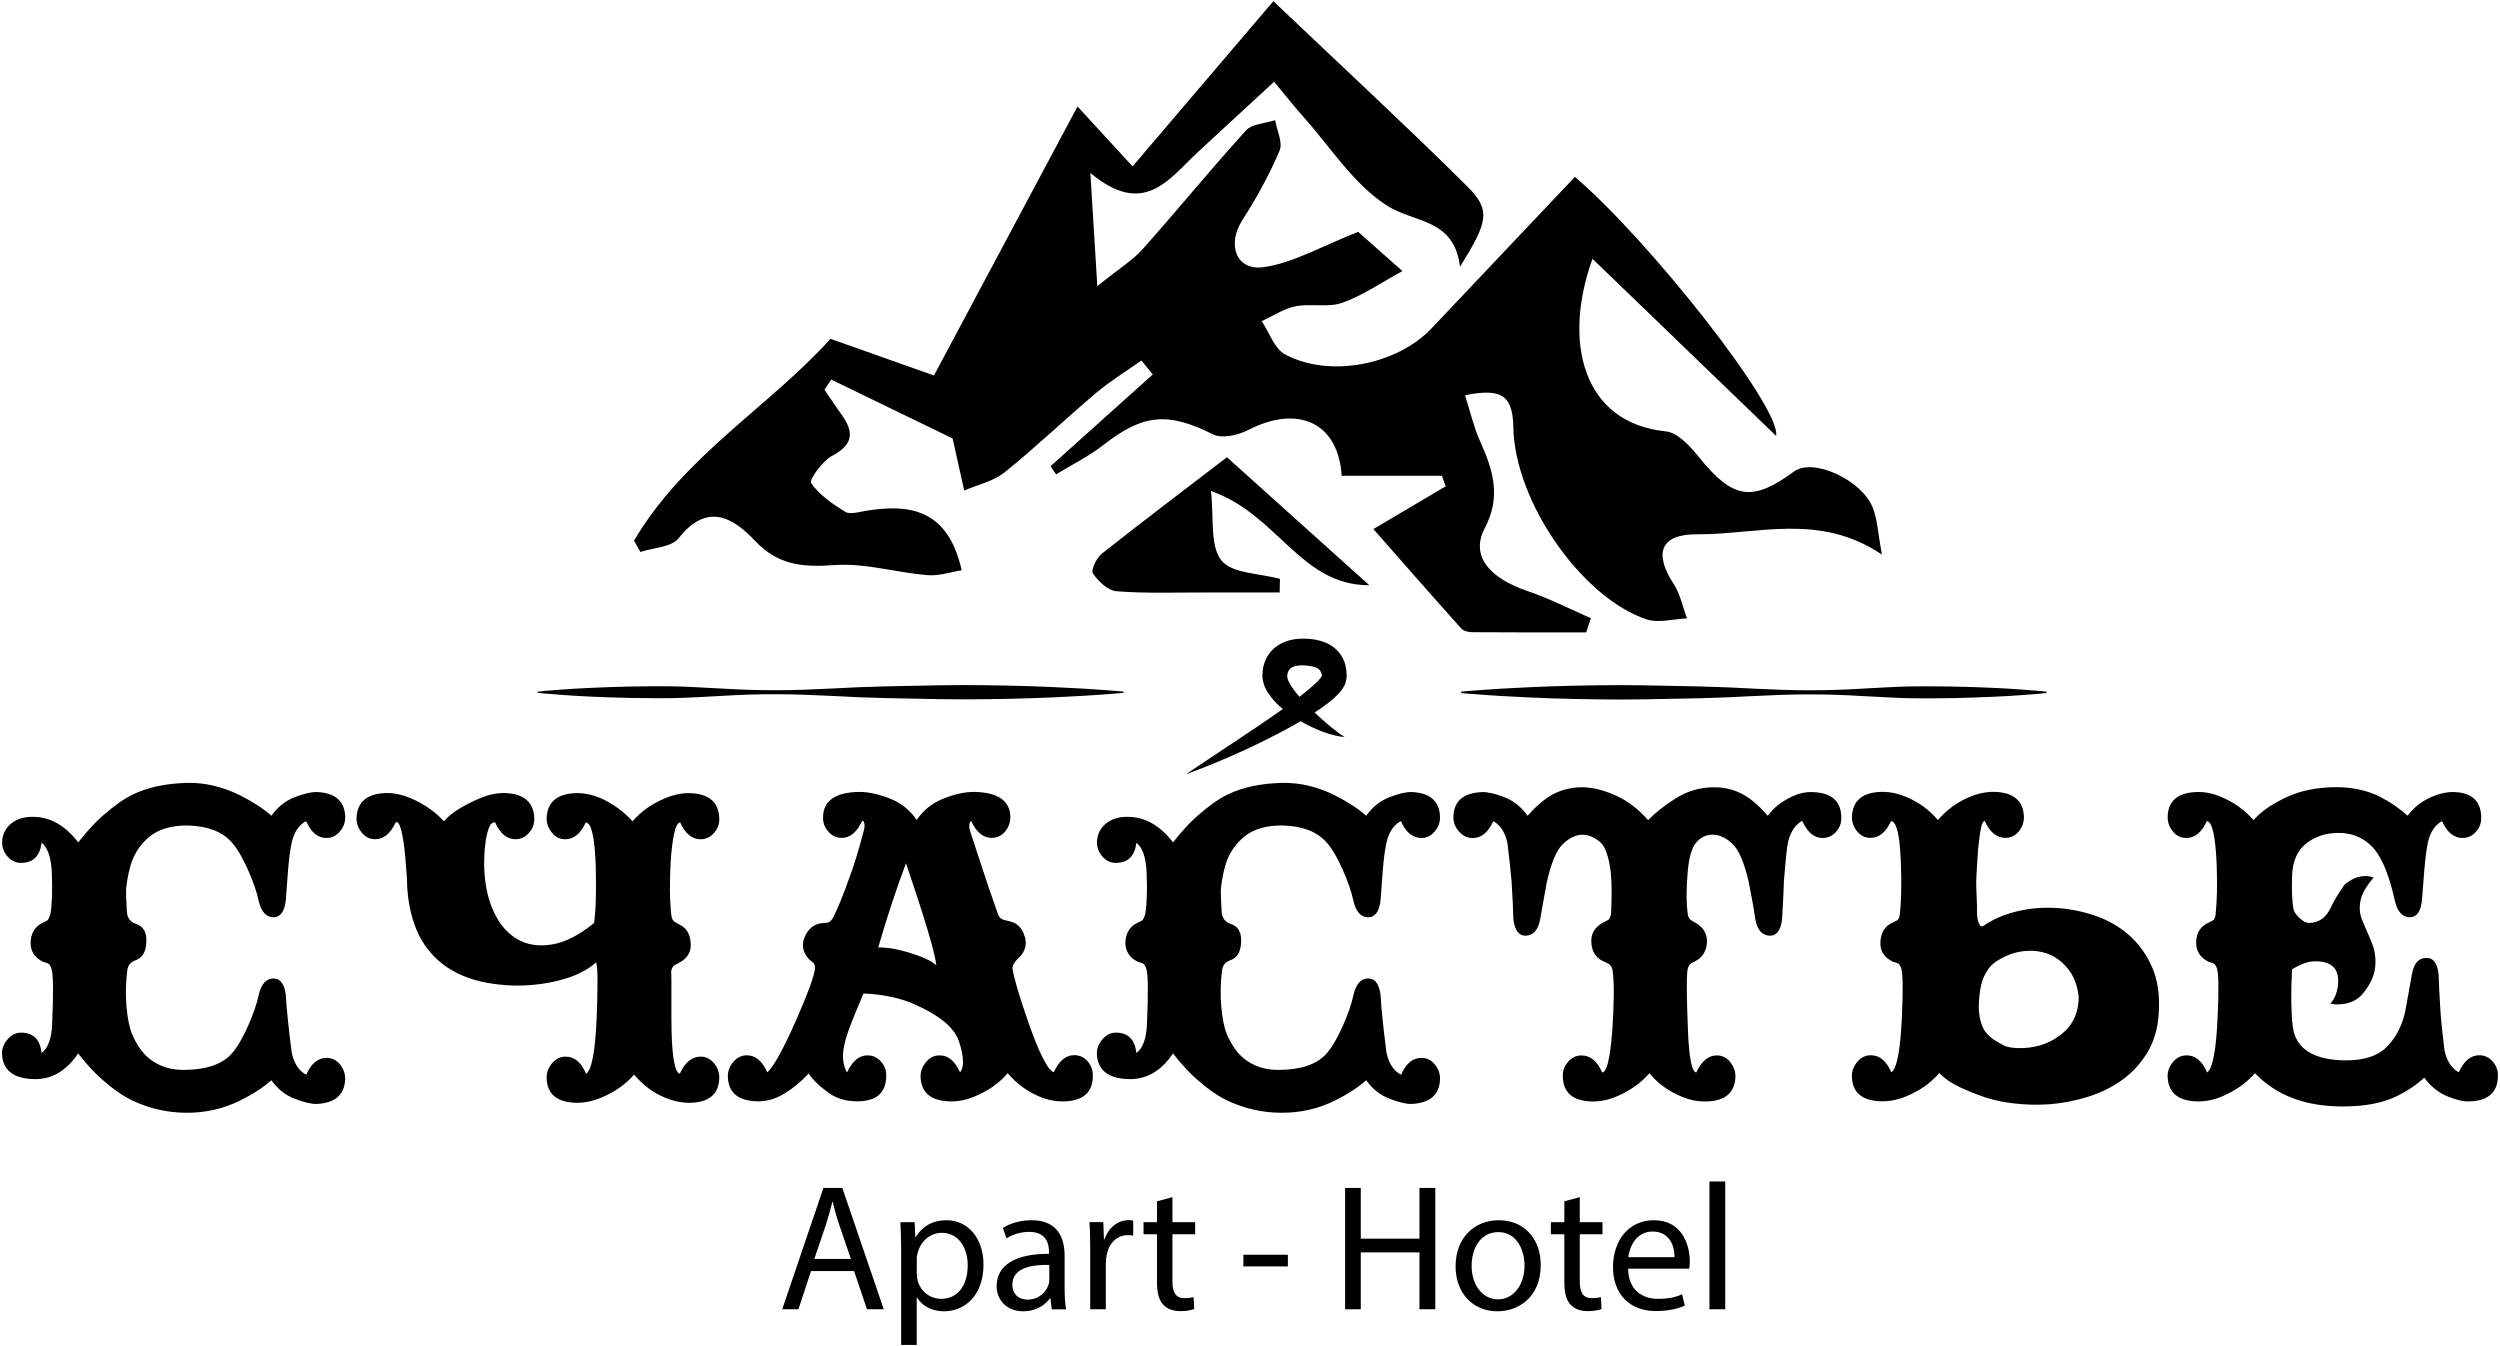<?xml version="1.0" encoding="UTF-8"?> <!-- Generator: Adobe Illustrator 27.0.0, SVG Export Plug-In . SVG Version: 6.00 Build 0) --> <svg xmlns="http://www.w3.org/2000/svg" xmlns:xlink="http://www.w3.org/1999/xlink" id="Layer_1" x="0px" y="0px" viewBox="0 0 429 231" style="enable-background:new 0 0 429 231;" xml:space="preserve"> <g> <path d="M108.8,92.77c8.55-14.53,23.31-23.07,33.71-34.63c6.82,2.42,12.87,4.56,17.76,6.29c8.67-16.24,16.5-30.92,24.63-46.16 c2.87,3.12,5.61,6.1,9.45,10.28c7.96-9.34,15.76-18.5,24.16-28.35c12.59,11.97,23.06,21.65,33.17,31.68 c4.17,4.14,3.76,6.01-1.14,13.9c-0.98-8.27-7.83-7.54-12.41-10.42c-5.83-3.67-9.87-10.2-14.65-15.53c-1.53-1.7-2.94-3.52-4.84-5.8 c-4.49,4.14-8.82,8.11-13.13,12.11c-4.93,4.59-9.2,11.24-18.4,3.53c0.44,7.12,0.75,12.18,1.19,19.43c3.84-3.09,6.11-4.47,7.8-6.37 c5.98-6.71,11.67-13.69,17.71-20.34c1.05-1.15,3.31-1.21,5.01-1.77c0.3,1.77,1.35,3.86,0.75,5.25c-1.76,4.13-3.95,8.12-6.38,11.9 c-2.68,4.17-1.11,8.74,3.67,8.07c5.08-0.72,9.86-3.57,16.21-6.05c1.84,1.63,5.18,4.6,7.59,6.73c-3.7,2.01-6.85,4.21-10.33,5.44 c-2.43,0.86-5.39,0.08-8,0.6c-2.03,0.4-3.89,1.67-5.82,2.55c1.3,1.94,2.16,4.69,3.97,5.68c7.58,4.12,19.2,1.85,25.16-4.43 c8.22-8.67,16.42-17.35,24.61-26c12.63,10.72,35.49,39.69,34.53,44.44c-10.56-10.18-20.87-20.13-31.51-30.39 c-5.16,14.3-1.67,28.18,12.61,29.62c2.06,0.21,4.22,2.62,5.74,4.5c5.74,7.1,9.03,7.68,16.25,2.37c3.27-2.41,11.86,1.54,13.59,6.45 c0.73,2.07,0.84,4.35,1.47,7.81c-10.75-7.25-21.43-3.4-31.75-3.47c-6.26-0.04-7.42,3.24-3.97,8.53c1.13,1.73,1.54,3.92,2.28,5.9 c-2.33,0.09-4.88,0.84-6.95,0.16c-11.03-3.67-22.64-20.13-22.85-33.02c-0.09-5.89-2.57-6.54-8.29-5.44 c0.92,2.88,1.49,5.45,2.54,7.79c2.21,4.94,3.76,9.5,0.84,15.05c-2.48,4.72,0.77,8.55,7.43,10.8c3.69,1.25,7.19,3.06,10.78,4.62 l-0.79,2.44c-6.51,0-13.01,0.02-19.52-0.03c-0.66,0-1.53-0.2-1.93-0.64c-4.97-5.54-9.86-11.14-15.07-17.06 c4.17-2.47,8.29-4.9,12.41-7.34c-0.22-0.6-0.43-1.2-0.65-1.8h-17.21c-0.51-8.85-7.21-12.42-16.12-7.82 c-1.7,0.88-4.43,1.47-5.95,0.71c-7.75-3.86-11.96-3.54-18.84,1.84c-2.48,1.94-5.38,3.36-8.09,5.02c-0.32-0.46-0.64-0.93-0.96-1.39 c5.85-5.25,11.7-10.5,17.55-15.75c-0.65-0.8-1.29-1.6-1.94-2.4c-2.62,1.86-5.39,3.54-7.83,5.61c-5.28,4.46-10.28,9.26-15.66,13.59 c-1.91,1.54-4.6,2.11-6.93,3.12c-0.54-2.41-1.07-4.82-1.99-8.94c-5.95-2.89-13.39-6.49-20.82-10.1c-0.39,0.58-0.78,1.15-1.17,1.73 c0.96,1.4,1.88,2.83,2.89,4.21c2.19,3.01,2.13,5.2-1.6,7.16c-1.66,0.87-3.95,4.13-3.59,4.65c1.42,2.04,3.68,3.59,5.86,4.94 c0.79,0.49,2.26,0.05,3.38-0.14c7.8-1.33,14.28-0.22,16.61,10.17c-1.76,0.27-3.87,1.01-5.91,0.84c-5.31-0.44-10.65-2.11-15.87-1.73 c-5.41,0.39-9.7,0.07-13.66-4.14c-3.87-4.11-8.27-6.62-13.13-0.47c-1.22,1.55-4.33,1.61-6.57,2.36 C109.54,94.07,109.17,93.42,108.8,92.77"></path> <path d="M234.98,100.43c-11.87,0.02-15.68-12.17-27.18-16.17c0.54,4.65-0.21,9.34,1.78,11.89c1.79,2.29,6.59,2.22,10.06,3.19 c-0.02,0.78-0.03,1.55-0.05,2.33c-4.28,0-8.56,0.01-12.84,0c-5.06-0.01-10.13,0.18-15.16-0.21c-1.47-0.11-3.11-1.71-4.05-3.06 c-0.38-0.55,0.62-2.66,1.52-3.38c6.94-5.5,14.01-10.83,21.48-16.56C218.44,85.56,226.71,93,234.98,100.43"></path> <path d="M428.64,184.67c-0.04,2.8-1.69,4.25-4.9,4.33c-1.01,0.04-2.28-0.24-3.79-0.88c-1.53-0.63-2.85-1.69-3.94-3.2 c-1.29,1.2-2.87,2.28-4.77,3.2c-2.34,1.16-5.43,1.75-9.28,1.75c-6.37,0-11.36-1.9-15.01-5.71c-1.47,1.69-3.33,3-5.58,3.96 c-1.47,0.63-2.93,0.92-4.4,0.88c-3.26-0.09-4.92-1.53-5.01-4.33c0-0.88,0.31-1.69,0.94-2.45c0.63-0.74,1.4-1.12,2.32-1.12 c1.51,0,2.67,0.98,3.52,2.93c0.96-0.63,1.58-3.92,1.82-9.85c0.2-4.53,0.15-7.18-0.13-7.97c-0.15-0.5-0.37-0.81-0.66-0.92 c-0.28-0.11-0.57-0.2-0.85-0.28c-1.42-0.74-2.1-1.86-2.06-3.33c0.04-1.51,0.66-2.56,1.82-3.2c0.33-0.15,0.66-0.33,0.99-0.5 c0.31-0.15,0.48-0.53,0.53-1.12c0.24-2.19,0.31-5.01,0.18-8.49c-0.2-4.92-0.77-7.42-1.69-7.46c-0.88,1.93-2.06,2.89-3.52,2.89 c-0.92,0-1.69-0.37-2.28-1.09c-0.61-0.72-0.92-1.55-0.92-2.49c0.04-2.76,1.71-4.2,4.97-4.31c1.42-0.04,2.85,0.24,4.31,0.88 c2.14,0.92,3.96,2.23,5.47,3.94c1.2-1.42,3.06-2.71,5.56-3.9c2.47-1.16,5.36-1.75,8.62-1.75c2.8,0,5.3,0.55,7.49,1.64 c1.75,0.88,3.33,1.97,4.75,3.26c0.94-1.25,2.12-2.25,3.59-2.98c1.47-0.72,2.89-1.09,4.27-1.09c3.13,0.07,4.73,1.51,4.77,4.31 c0.04,0.94-0.24,1.77-0.88,2.49c-0.63,0.72-1.4,1.09-2.32,1.09c-1.47,0-2.65-0.96-3.52-2.89c-1.2,0.63-2.04,1.88-2.45,3.76 c-0.24,1.25-0.46,2.89-0.61,4.9c-0.26,3.26-0.39,4.92-0.39,4.95c-0.2,1.93-0.92,2.89-2.12,2.89c-1.25-0.04-2.1-0.99-2.52-2.82 c-1.05-4.84-2.47-8.05-4.27-9.65c-1.47-1.34-3.26-2.01-5.41-2.01c-2.08,0-3.87,0.57-5.38,1.69c-1.64,1.2-2.49,3.09-2.58,5.65 c-0.09,2.65,0,4.57,0.26,5.78c0.07,0.42,0.42,0.92,1.01,1.47c0.59,0.57,1.12,0.85,1.62,0.85c1.69,0,2.93-0.88,3.76-2.63 c0.46-1.05,1.25-2.34,2.32-3.9c1.18-1.01,2.39-1.51,3.59-1.51c0.46,0,0.94,0.09,1.44,0.26c-1.09,1.25-1.82,2.43-2.15,3.5 c-0.37,1.38-0.31,2.67,0.2,3.85c0.5,1.2,1.01,2.39,1.53,3.59c0.53,1.2,0.77,2.5,0.72,3.87c-0.04,1.71-0.74,3.37-2.08,5.01 c-1.03,1.29-2.52,1.95-4.44,1.95c-0.42,0-0.83-0.04-1.2-0.13c0.9-1.07,1.33-2.39,1.33-3.94c0-2.21-1.29-3.33-3.9-3.33 c-1.09-0.04-2.43,0.42-4.03,1.38c-0.2,4.27-0.15,7.53,0.13,9.78c0.24,1.97,1.16,3.44,2.74,4.4c1.55,0.96,3.7,1.44,6.43,1.44 c2.91,0,5.14-0.68,6.65-2.01c1.75-1.6,2.91-3.74,3.5-6.46c0.28-1.6,0.68-3.7,1.14-6.35c0.33-1.84,1.16-2.76,2.45-2.76 c1.2-0.04,1.93,0.9,2.12,2.82c0.04,1.51,0.15,3.66,0.33,6.46c0.11,1.64,0.35,3.83,0.68,6.59c0.42,1.86,1.25,3.11,2.45,3.76 c0.88-1.95,2.06-2.93,3.52-2.93c0.92,0,1.69,0.37,2.32,1.09C428.4,182.92,428.69,183.75,428.64,184.67 M339.12,151.21 c0,0.81,0.02,1.64,0.07,2.54c0.04,0.9,0.07,1.88,0.07,2.93c0,0.72,0.11,1.31,0.33,1.79c0.2,0.48,0.48,0.61,0.81,0.39 c1.47-1.03,3.26-1.84,5.38-2.39c2.12-0.55,4.33-0.77,6.63-0.68c2.28,0.09,4.53,0.5,6.79,1.23c2.23,0.72,4.22,1.82,5.95,3.28 c1.73,1.47,3.11,3.33,4.11,5.58c1.01,2.25,1.4,4.95,1.18,8.05c-0.15,2.56-0.81,4.77-1.93,6.65c-1.14,1.88-2.58,3.46-4.31,4.71 c-1.73,1.25-3.7,2.23-5.87,2.91c-2.17,0.68-4.38,1.12-6.61,1.29c-2.25,0.15-4.44,0.09-6.61-0.2c-2.17-0.28-4.07-0.77-5.73-1.44 c-0.77-0.28-1.42-0.57-2.01-0.81c-0.59-0.24-1.12-0.5-1.62-0.77c-0.5-0.24-1.01-0.55-1.49-0.88c-0.48-0.33-0.98-0.74-1.49-1.25 c-1.42,1.69-3.28,3-5.58,3.96c-1.51,0.63-2.98,0.92-4.4,0.88c-3.3-0.09-4.97-1.53-5.01-4.33c0-0.88,0.31-1.69,0.94-2.45 c0.63-0.74,1.4-1.12,2.32-1.12c1.51,0,2.67,0.98,3.52,2.93c0.96-0.63,1.58-3.92,1.82-9.85c0.2-4.6,0.15-7.24-0.13-7.97 c-0.15-0.5-0.37-0.81-0.66-0.92c-0.28-0.11-0.57-0.2-0.85-0.28c-1.47-0.74-2.14-1.86-2.06-3.33c0.07-1.55,0.68-2.6,1.82-3.2 c0.33-0.15,0.66-0.33,0.99-0.5c0.31-0.15,0.48-0.53,0.53-1.12c0.24-2.19,0.31-5.01,0.18-8.49c-0.15-4.88-0.72-7.38-1.69-7.46 c-0.88,1.93-2.06,2.89-3.52,2.89c-0.92,0-1.69-0.37-2.28-1.09c-0.61-0.72-0.92-1.55-0.92-2.49c0.09-2.76,1.75-4.2,4.97-4.31 c1.42-0.04,2.87,0.24,4.38,0.88c2.1,0.88,3.9,2.19,5.41,3.94c1.51-1.75,3.3-3.06,5.41-3.94c1.51-0.63,2.95-0.92,4.38-0.88 c3.22,0.11,4.88,1.55,4.97,4.31c0,0.94-0.31,1.77-0.9,2.49c-0.61,0.72-1.38,1.09-2.3,1.09c-1.47,0-2.65-0.96-3.52-2.89 c-0.24,0-0.44,0.31-0.59,0.94c-0.15,0.63-0.28,1.42-0.39,2.39c-0.13,0.96-0.22,2.06-0.28,3.26 C339.23,148.71,339.17,149.96,339.12,151.21z M356.7,171.06c-0.2-1.82-0.74-3.33-1.62-4.53c-0.9-1.2-1.97-2.1-3.22-2.67 c-1.25-0.55-2.65-0.79-4.2-0.68c-1.55,0.11-3.06,0.59-4.57,1.47c-0.85,0.46-1.51,1.05-1.97,1.75c-0.48,0.72-0.83,1.44-1.03,2.19 c-0.22,0.77-0.35,1.51-0.42,2.23c-0.07,0.74-0.11,1.38-0.11,1.93c0,1.2,0.2,2.3,0.57,3.26c0.37,0.96,1.05,1.75,2.01,2.39 c0.72,0.46,1.31,0.81,1.79,1.03c0.48,0.24,1.2,0.37,2.17,0.42c2.8,0.09,5.19-0.59,7.14-2.01 C355.54,176.27,356.7,174.01,356.7,171.06z M315.97,140.22c0.04,0.94-0.24,1.77-0.88,2.49c-0.63,0.72-1.4,1.09-2.32,1.09 c-1.47,0-2.63-0.98-3.52-2.95c-1.2,0.68-2.04,1.93-2.45,3.76c-0.15,0.77-0.39,2.95-0.68,6.59c-0.04,1.64-0.15,3.79-0.31,6.48 c-0.22,1.93-0.92,2.89-2.08,2.89c-1.34-0.04-2.19-0.98-2.52-2.82c-0.2-1.47-0.57-3.59-1.12-6.35c-0.77-3.35-1.69-5.54-2.8-6.59 c-1.12-1.05-2.23-1.58-3.37-1.58c-1.12,0-2.08,0.44-2.85,1.34c-0.77,0.9-1.27,2.63-1.47,5.14c-0.26,2.91-0.24,5.34,0.04,7.27 c0.09,0.55,0.48,0.98,1.2,1.31c1.42,0.77,2.1,1.88,2.08,3.35c-0.09,1.51-0.7,2.56-1.84,3.2c-0.63,0.33-0.99,0.55-1.05,0.61 c-0.26,0.26-0.44,0.7-0.5,1.34c-0.13,1.25-0.09,4.49,0.11,9.72c0.17,4.9,0.66,7.42,1.44,7.53c0.9-1.95,2.06-2.93,3.52-2.93 c0.92,0,1.69,0.37,2.3,1.12c0.59,0.77,0.9,1.58,0.9,2.45c-0.07,2.8-1.73,4.25-4.95,4.33c-1.47,0.04-2.93-0.24-4.4-0.88 c-2.12-0.88-3.94-2.19-5.41-3.96c-1.47,1.69-3.33,3-5.58,3.96c-1.47,0.63-2.91,0.92-4.33,0.88c-3.26-0.09-4.92-1.53-4.95-4.33 c-0.04-0.88,0.24-1.69,0.88-2.45c0.63-0.74,1.4-1.12,2.32-1.12c1.51,0,2.69,0.98,3.57,2.93c0.77-0.07,1.34-2.41,1.71-7.03 c0.33-4.92,0.35-8.4,0.07-10.42c-0.09-0.59-0.33-0.98-0.7-1.2c-0.37-0.2-0.77-0.39-1.14-0.55c-1.16-0.63-1.77-1.69-1.82-3.2 c-0.07-1.47,0.61-2.58,2.08-3.35c0.5-0.24,0.79-0.42,0.88-0.48c0.24-0.26,0.39-0.66,0.44-1.2c0.13-2.98,0.11-5.3-0.07-6.96 c-0.33-2.6-0.9-4.27-1.69-5.03c-1.05-0.92-2.1-1.38-3.15-1.38c-1.12,0-2.23,0.53-3.35,1.58c-1.12,1.05-2.04,3.26-2.8,6.65 c-0.28,1.55-0.66,3.63-1.12,6.28c-0.33,1.84-1.18,2.78-2.52,2.82c-1.16,0-1.86-0.96-2.08-2.89c-0.02-1.47-0.13-3.63-0.31-6.48 c-0.13-1.6-0.37-3.76-0.7-6.52c-0.42-1.88-1.23-3.13-2.43-3.76c-0.9,1.93-2.06,2.89-3.52,2.89c-0.92,0-1.71-0.37-2.34-1.09 c-0.66-0.72-0.99-1.55-0.99-2.49c0.04-2.76,1.71-4.2,5.01-4.31c1.01,0,2.28,0.31,3.81,0.9c1.53,0.61,2.85,1.66,3.92,3.17 c1.34-1.55,2.69-2.71,4.03-3.52c1.6-0.92,3.41-1.38,5.45-1.38c1.86,0.04,3.85,0.57,5.98,1.58c1.93,0.92,3.66,2.28,5.21,4.07 c1.25-1.29,2.85-2.54,4.77-3.76c1.93-1.2,4.03-1.84,6.28-1.88c2.08-0.04,3.92,0.42,5.52,1.38c1.29,0.77,2.63,1.93,3.96,3.52 c0.92-1.29,2.23-2.36,3.94-3.2c1.25-0.63,2.49-0.92,3.72-0.88C314.28,136.02,315.92,137.46,315.97,140.22z M247.11,185.11 c-0.07,2.76-1.73,4.2-4.95,4.33c-0.96,0-2.21-0.31-3.76-0.92c-1.55-0.59-2.87-1.64-3.96-3.15c-1.34,1.2-3.15,2.39-5.41,3.5 c-2.85,1.42-5.95,2.12-9.35,2.08c-3.17-0.04-6.19-0.74-9.04-2.08c-1.64-0.79-3.33-1.95-5.08-3.5c-1.38-1.18-2.8-2.71-4.27-4.6 c-2.06,3.06-4.64,4.53-7.73,4.4c-3.48-0.13-5.25-1.6-5.34-4.4c0-0.88,0.33-1.69,0.98-2.45c0.63-0.74,1.4-1.12,2.28-1.12 c2.1,0,3.28,1.16,3.52,3.5c1.12-0.83,1.73-2.5,1.82-5.01c0.24-5.45,0.2-8.6-0.13-9.48c-0.15-0.5-0.37-0.81-0.66-0.92 c-0.28-0.11-0.57-0.2-0.85-0.28c-1.42-0.74-2.1-1.86-2.06-3.33c0.07-1.51,0.68-2.56,1.82-3.2c0.33-0.15,0.68-0.33,1.01-0.5 c0.2-0.15,0.39-0.53,0.57-1.12c0.28-1.55,0.37-3.96,0.24-7.22c-0.13-2.56-0.72-4.22-1.75-5.03c-0.28,2.3-1.47,3.46-3.52,3.46 c-0.92,0-1.69-0.37-2.32-1.09c-0.63-0.72-0.94-1.55-0.94-2.47c0.04-1.38,0.63-2.5,1.75-3.35c1.01-0.7,2.21-1.03,3.59-0.99 c2.89,0,5.47,1.47,7.73,4.38c1.47-1.88,2.87-3.41,4.2-4.57c1.99-1.75,3.72-2.95,5.14-3.63c2.56-1.25,5.71-1.93,9.48-2.01 c2.98-0.04,5.95,0.66,8.91,2.12c2.25,1.14,4.07,2.32,5.41,3.52c1.09-1.51,2.41-2.56,3.96-3.17c1.55-0.59,2.8-0.9,3.76-0.9 c3.22,0.11,4.88,1.55,4.95,4.31c0,0.94-0.31,1.77-0.94,2.49c-0.63,0.72-1.38,1.09-2.25,1.09c-1.51,0-2.67-0.96-3.52-2.89 c-1.25,0.63-2.08,1.88-2.5,3.76c-0.26,1.25-0.48,2.89-0.63,4.9c-0.24,3.26-0.37,4.92-0.37,4.95c-0.22,1.93-0.94,2.89-2.15,2.89 c-1.25-0.04-2.08-0.99-2.5-2.82c-0.33-1.55-0.94-3.33-1.84-5.34c-0.98-2.21-1.95-3.83-2.89-4.82c-1.62-1.77-4.11-2.69-7.46-2.78 c-2.76-0.02-4.95,0.61-6.59,1.95c-1.29,1.09-2.25,2.41-2.89,3.96c-0.5,1.34-0.85,2.95-1.07,4.84c-0.04,0.79,0,2.17,0.13,4.14 c0.09,1.01,0.61,1.69,1.58,2.01c1.25,0.42,1.84,1.44,1.75,3.09c-0.04,1.66-0.66,2.71-1.82,3.13c-0.85,0.28-1.33,0.85-1.44,1.69 c-0.28,2.14-0.33,4.29-0.13,6.41c0.18,1.93,0.48,3.46,0.94,4.57c0.77,1.82,1.73,3.2,2.89,4.16c1.69,1.38,3.72,2.04,6.15,1.99 c3.7-0.04,6.35-0.94,7.97-2.69c0.94-1.01,1.9-2.63,2.89-4.84c0.9-2.01,1.51-3.79,1.84-5.34c0.42-1.84,1.25-2.78,2.5-2.82 c1.2,0,1.93,0.96,2.15,2.89c0.11,2.21,0.46,5.52,1.01,9.87c0.42,1.88,1.25,3.13,2.5,3.76c0.85-1.93,2.01-2.89,3.52-2.89 c0.88,0,1.62,0.37,2.25,1.09C246.8,183.36,247.11,184.19,247.11,185.11z M160.68,165.65c-0.28-2.34-2.04-8.19-5.21-17.51 c-1.69,4.44-3.26,9.26-4.77,14.45c1.38-0.04,3.06,0.22,5.08,0.81C158.2,164.12,159.82,164.86,160.68,165.65z M187.53,184.67 c-0.02,2.8-1.69,4.25-4.95,4.33c-1.42,0.04-2.87-0.24-4.33-0.88c-2.01-0.85-3.79-2.17-5.34-3.96c-1.42,1.69-3.28,3-5.58,3.96 c-1.47,0.63-2.91,0.92-4.33,0.88c-3.3-0.09-4.99-1.53-5.03-4.33c0-0.88,0.33-1.69,0.96-2.45c0.63-0.74,1.4-1.12,2.32-1.12 c1.47,0,2.63,0.98,3.5,2.93c0.33-0.42,0.5-1.01,0.5-1.82c0-1.01-0.24-2.21-0.74-3.63c-0.77-2.25-3.3-4.36-7.66-6.28 c-2.39-1.05-5.27-1.66-8.67-1.82c-1.12,2.6-1.99,4.75-2.6,6.43c-0.61,1.69-0.92,3.15-0.92,4.36c0,1.09,0.24,2.01,0.7,2.76 c0.88-1.95,2.06-2.93,3.52-2.93c0.92,0,1.69,0.37,2.32,1.09c0.63,0.72,0.92,1.55,0.88,2.47c-0.04,2.89-1.71,4.33-4.97,4.33 c-1.93,0-3.55-0.48-4.88-1.44c-1.64-1.16-2.78-2.28-3.46-3.33c-1.29,1.38-2.67,2.52-4.09,3.39c-1.55,0.96-3.13,1.42-4.77,1.38 c-3.3-0.09-4.97-1.53-5.01-4.33c0-0.88,0.31-1.69,0.94-2.45c0.64-0.74,1.4-1.12,2.32-1.12c1.47,0,2.65,0.98,3.52,2.93 c1.12-1.03,2.82-4.14,5.08-9.28c1.88-4.31,2.91-7.14,3.09-8.47c0.02-0.5-0.07-0.85-0.28-1.05c-0.24-0.18-0.48-0.37-0.72-0.59 c-0.72-0.79-1.07-1.6-1.07-2.45c0-0.46,0.11-0.92,0.31-1.38c0.59-1.42,1.55-2.21,2.89-2.39c0.33,0,0.68-0.02,1.05-0.09 c0.35-0.07,0.68-0.37,0.96-0.92c0.83-1.66,1.73-3.85,2.69-6.59c0.81-2.08,1.69-4.97,2.65-8.67c0.09-0.83-0.04-1.27-0.37-1.31 c-0.9,1.97-2.06,2.95-3.52,2.95c-0.92,0-1.69-0.37-2.32-1.09c-0.63-0.72-0.92-1.55-0.88-2.49c0.04-2.8,2.12-4.25,6.22-4.31 c1.66,0,3.5,0.42,5.52,1.25c1.79,0.77,3.24,1.95,4.33,3.57c1.09-1.62,2.54-2.8,4.33-3.57c2.01-0.83,3.85-1.25,5.52-1.25 c4.09,0.07,6.17,1.51,6.22,4.31c0,0.94-0.31,1.77-0.9,2.49c-0.61,0.72-1.38,1.09-2.3,1.09c-1.47,0-2.63-0.96-3.52-2.89 c-0.28,0.15-0.39,0.57-0.31,1.25c0.04,0.26,0.68,2.21,1.88,5.84c0.79,2.47,1.79,5.43,3.02,8.86c0.2,0.55,0.48,0.85,0.85,0.96 c0.35,0.11,0.72,0.2,1.09,0.28c1.34,0.28,2.21,1.14,2.63,2.56c0.13,0.33,0.2,0.7,0.2,1.07c0,1.01-0.39,1.88-1.16,2.6 c-0.77,0.72-1.14,1.36-1.12,1.86c0.22,1.51,1.03,4.33,2.45,8.47c2.01,5.87,3.57,8.97,4.64,9.35c0.9-1.95,2.06-2.93,3.52-2.93 c0.92,0,1.69,0.37,2.32,1.09C187.29,182.92,187.58,183.75,187.53,184.67z M102.28,165.15c-0.79,0.72-1.73,1.34-2.85,1.86 c-1.12,0.53-2.3,0.94-3.57,1.25c-1.29,0.33-2.6,0.55-3.98,0.7c-1.38,0.15-2.74,0.2-4.03,0.15c-3.11-0.13-5.78-0.63-8.01-1.51 c-2.23-0.88-4.07-2.1-5.54-3.68c-1.47-1.55-2.58-3.44-3.3-5.65c-0.74-2.21-1.14-4.68-1.16-7.44c-0.09-1.2-0.18-2.43-0.28-3.63 c-0.11-1.2-0.24-2.3-0.39-3.24c-0.17-0.94-0.35-1.69-0.55-2.23c-0.2-0.55-0.44-0.74-0.72-0.61c-0.9,1.93-2.06,2.89-3.52,2.89 c-0.92,0-1.69-0.37-2.28-1.12c-0.61-0.72-0.92-1.55-0.92-2.47c0.09-2.76,1.73-4.2,4.95-4.33c1.38-0.04,2.82,0.24,4.33,0.88 c1.09,0.46,2.15,1.03,3.13,1.71c0.98,0.68,1.84,1.42,2.58,2.25c0.72-0.83,1.64-1.58,2.8-2.25c1.16-0.68,2.3-1.25,3.41-1.71 c1.51-0.63,2.95-0.92,4.33-0.88c3.22,0.13,4.88,1.58,4.97,4.33c0.04,0.92-0.24,1.75-0.88,2.47c-0.63,0.74-1.4,1.12-2.34,1.12 c-1.47,0-2.63-0.96-3.5-2.89c-0.46-0.04-0.83,0.28-1.07,0.96c-0.24,0.68-0.44,1.44-0.55,2.28c-0.13,0.85-0.2,1.64-0.22,2.36 c-0.02,0.74-0.04,1.16-0.04,1.23c0,3.17,0.5,5.91,1.51,8.19c0.99,2.3,2.36,3.94,4.09,4.97c1.73,1.03,3.74,1.34,6.04,0.96 c2.28-0.37,4.68-1.6,7.24-3.7c0.04-0.55,0.11-1.2,0.18-1.97c0.07-0.77,0.09-1.6,0.11-2.45c0.02-0.85,0.02-1.75,0.02-2.67 c0-0.92-0.02-1.82-0.04-2.69c-0.17-4.9-0.74-7.4-1.71-7.46c-0.88,1.93-2.06,2.89-3.52,2.89c-0.92,0-1.69-0.37-2.28-1.12 c-0.61-0.72-0.92-1.55-0.92-2.47c0.09-2.76,1.75-4.2,4.97-4.33c1.38-0.04,2.82,0.24,4.33,0.88c2.12,0.96,3.94,2.28,5.45,3.96 c1.42-1.69,3.28-3,5.58-3.96c1.51-0.63,2.95-0.92,4.33-0.88c3.22,0.13,4.88,1.58,4.97,4.33c0.04,0.92-0.24,1.75-0.88,2.47 c-0.63,0.74-1.4,1.12-2.32,1.12c-1.47,0-2.65-0.96-3.52-2.89c-0.79,0.07-1.34,2.39-1.64,6.96c-0.07,1.6-0.11,3.13-0.11,4.62 c0,1.49,0.09,2.93,0.24,4.36c0.09,0.59,0.28,0.96,0.57,1.12c0.28,0.18,0.61,0.35,0.94,0.53c1.14,0.59,1.75,1.64,1.82,3.2 c0.09,1.47-0.59,2.56-2.06,3.33c-0.26,0.15-0.46,0.26-0.61,0.33c-0.15,0.07-0.24,0.13-0.28,0.18c-0.24,0.24-0.39,0.63-0.44,1.18 c0.04-0.42,0.07,0.02,0.07,1.29c0,1.29,0,3.41,0,6.37c0,6.11,0.48,9.35,1.44,9.67c0.88-1.97,2.08-2.95,3.59-2.95 c0.88,0,1.62,0.37,2.25,1.09c0.63,0.74,0.94,1.58,0.94,2.5c-0.04,2.8-1.71,4.25-4.97,4.33c-1.42,0.02-2.87-0.26-4.38-0.9 c-1.97-0.79-3.72-2.1-5.27-3.94c-1.42,1.66-3.31,2.98-5.6,3.94c-1.51,0.63-2.95,0.92-4.38,0.9c-3.3-0.09-4.99-1.53-5.03-4.33 c0-0.9,0.31-1.71,0.94-2.47c0.63-0.74,1.4-1.12,2.32-1.12c1.51,0,2.69,0.98,3.52,2.95c0.96-0.63,1.58-3.92,1.82-9.85 c0.09-2.25,0.13-4.27,0.13-6C102.54,166.66,102.46,165.56,102.28,165.15z M59.23,185.11c-0.07,2.76-1.73,4.2-4.95,4.33 c-0.96,0-2.21-0.31-3.76-0.92c-1.55-0.59-2.87-1.64-3.96-3.15c-1.34,1.2-3.15,2.39-5.41,3.5c-2.85,1.42-5.95,2.12-9.35,2.08 c-3.17-0.04-6.19-0.74-9.04-2.08c-1.64-0.79-3.33-1.95-5.08-3.5c-1.38-1.18-2.8-2.71-4.27-4.6c-2.06,3.06-4.64,4.53-7.73,4.4 c-3.48-0.13-5.25-1.6-5.34-4.4c0-0.88,0.33-1.69,0.99-2.45c0.63-0.74,1.4-1.12,2.28-1.12c2.1,0,3.28,1.16,3.52,3.5 c1.12-0.83,1.73-2.5,1.82-5.01c0.24-5.45,0.2-8.6-0.13-9.48c-0.15-0.5-0.37-0.81-0.66-0.92s-0.57-0.2-0.85-0.28 c-1.42-0.74-2.1-1.86-2.06-3.33c0.07-1.51,0.68-2.56,1.82-3.2c0.33-0.15,0.68-0.33,1.01-0.5c0.2-0.15,0.39-0.53,0.57-1.12 c0.28-1.55,0.37-3.96,0.24-7.22c-0.13-2.56-0.72-4.22-1.75-5.03c-0.28,2.3-1.47,3.46-3.52,3.46c-0.92,0-1.69-0.37-2.32-1.09 c-0.63-0.72-0.94-1.55-0.94-2.47c0.04-1.38,0.63-2.5,1.75-3.35c1.01-0.7,2.21-1.03,3.59-0.99c2.89,0,5.47,1.47,7.73,4.38 c1.47-1.88,2.87-3.41,4.2-4.57c1.99-1.75,3.72-2.95,5.14-3.63c2.56-1.25,5.71-1.93,9.48-2.01c2.98-0.04,5.95,0.66,8.91,2.12 c2.25,1.14,4.07,2.32,5.41,3.52c1.09-1.51,2.41-2.56,3.96-3.17c1.55-0.59,2.8-0.9,3.76-0.9c3.22,0.11,4.88,1.55,4.95,4.31 c0,0.94-0.31,1.77-0.94,2.49c-0.63,0.72-1.38,1.09-2.25,1.09c-1.51,0-2.67-0.96-3.52-2.89c-1.25,0.63-2.08,1.88-2.49,3.76 c-0.26,1.25-0.48,2.89-0.63,4.9c-0.24,3.26-0.37,4.92-0.37,4.95c-0.22,1.93-0.94,2.89-2.15,2.89c-1.25-0.04-2.08-0.99-2.5-2.82 c-0.33-1.55-0.94-3.33-1.84-5.34c-0.99-2.21-1.95-3.83-2.89-4.82c-1.62-1.77-4.11-2.69-7.46-2.78c-2.76-0.02-4.95,0.61-6.59,1.95 c-1.29,1.09-2.25,2.41-2.89,3.96c-0.5,1.34-0.85,2.95-1.07,4.84c-0.04,0.79,0,2.17,0.13,4.14c0.09,1.01,0.61,1.69,1.58,2.01 c1.25,0.42,1.84,1.44,1.75,3.09c-0.04,1.66-0.66,2.71-1.82,3.13c-0.85,0.28-1.33,0.85-1.44,1.69c-0.28,2.14-0.33,4.29-0.13,6.41 c0.18,1.93,0.48,3.46,0.94,4.57c0.77,1.82,1.73,3.2,2.89,4.16c1.69,1.38,3.72,2.04,6.15,1.99c3.7-0.04,6.35-0.94,7.97-2.69 c0.94-1.01,1.9-2.63,2.89-4.84c0.9-2.01,1.51-3.79,1.84-5.34c0.42-1.84,1.25-2.78,2.5-2.82c1.2,0,1.93,0.96,2.15,2.89 c0.11,2.21,0.46,5.52,1.01,9.87c0.42,1.88,1.25,3.13,2.49,3.76c0.85-1.93,2.01-2.89,3.52-2.89c0.88,0,1.62,0.37,2.25,1.09 C58.92,183.36,59.23,184.19,59.23,185.11z"></path> <path d="M293.34,224.67h2.71v-21.93h-2.71V224.67z M279.41,215.74c0.22-1.88,1.42-4.41,4.17-4.41c3.06,0,3.8,2.69,3.77,4.41H279.41 z M289.88,217.7c0.03-0.28,0.09-0.71,0.09-1.27c0-2.75-1.3-7.04-6.17-7.04c-4.36,0-7.01,3.55-7.01,8.05c0,4.52,2.75,7.54,7.35,7.54 c2.37,0,4.01-0.49,4.97-0.93l-0.46-1.94c-1.02,0.44-2.2,0.77-4.14,0.77c-2.71,0-5.07-1.51-5.13-5.18H289.88z M268.44,206.14v3.59 h-2.31v2.07h2.31v8.15c0,1.76,0.28,3.09,1.05,3.9c0.65,0.74,1.67,1.14,2.93,1.14c1.05,0,1.88-0.15,2.41-0.37l-0.12-2.04 c-0.34,0.1-0.87,0.18-1.58,0.18c-1.51,0-2.04-1.05-2.04-2.9v-8.06h3.9v-2.07h-3.9v-4.3L268.44,206.14z M257.14,211.43 c3.21,0,4.47,3.2,4.47,5.74c0,3.36-1.94,5.8-4.54,5.8c-2.66,0-4.54-2.47-4.54-5.74C252.53,214.39,253.92,211.43,257.14,211.43z M257.2,209.39c-4.14,0-7.42,2.93-7.42,7.93c0,4.73,3.12,7.7,7.17,7.7c3.61,0,7.44-2.41,7.44-7.94 C264.39,212.5,261.49,209.39,257.2,209.39z M230.82,203.85v20.82h2.69v-9.76h10.07v9.76h2.72v-20.82h-2.72v8.71h-10.07v-8.71 H230.82z M213.37,215.31v2H221v-2H213.37z M198.54,206.14v3.59h-2.31v2.07h2.31v8.15c0,1.76,0.28,3.09,1.05,3.9 c0.65,0.74,1.67,1.14,2.93,1.14c1.05,0,1.88-0.15,2.41-0.37l-0.12-2.04c-0.34,0.1-0.87,0.18-1.58,0.18c-1.51,0-2.04-1.05-2.04-2.9 v-8.06h3.9v-2.07h-3.9v-4.3L198.54,206.14z M187.08,224.67h2.68v-7.97c0-0.46,0.07-0.89,0.13-1.27c0.37-2.04,1.72-3.48,3.64-3.48 c0.37,0,0.65,0.03,0.93,0.09v-2.57c-0.25-0.06-0.46-0.09-0.78-0.09c-1.82,0-3.46,1.26-4.13,3.27h-0.12l-0.1-2.93h-2.38 c0.1,1.38,0.13,2.9,0.13,4.66V224.67z M180.07,219.64c0,0.28-0.06,0.59-0.16,0.87c-0.43,1.26-1.66,2.5-3.61,2.5 c-1.39,0-2.57-0.83-2.57-2.59c0-2.9,3.36-3.42,6.33-3.36V219.64z M182.94,224.67c-0.18-1.02-0.25-2.29-0.25-3.58v-5.59 c0-2.99-1.11-6.11-5.68-6.11c-1.88,0-3.68,0.53-4.91,1.32l0.62,1.79c1.04-0.68,2.5-1.11,3.89-1.11c3.06,0,3.4,2.22,3.4,3.46v0.31 c-5.78-0.03-8.99,1.95-8.99,5.56c0,2.16,1.55,4.3,4.58,4.3c2.13,0,3.73-1.05,4.57-2.22h0.09l0.22,1.88H182.94z M157.31,216.02 c0-0.37,0.1-0.77,0.19-1.11c0.53-2.04,2.25-3.36,4.11-3.36c2.87,0,4.45,2.56,4.45,5.56c0,3.42-1.67,5.77-4.54,5.77 c-1.94,0-3.58-1.3-4.07-3.18c-0.06-0.34-0.13-0.71-0.13-1.11V216.02z M154.63,230.79h2.68v-8.12h0.07c0.89,1.48,2.62,2.35,4.6,2.35 c3.52,0,6.79-2.66,6.79-8.03c0-4.54-2.71-7.6-6.33-7.6c-2.44,0-4.2,1.08-5.31,2.9h-0.06l-0.12-2.56h-2.44 c0.06,1.42,0.13,2.96,0.13,4.88V230.79z M139.74,216.02l2.04-6.02c0.4-1.26,0.74-2.53,1.05-3.76h0.06c0.31,1.2,0.62,2.44,1.08,3.8 l2.04,5.99H139.74z M146.56,218.12l2.22,6.55h2.87l-7.11-20.82h-3.24l-7.07,20.82h2.78l2.16-6.55H146.56z"></path> <path d="M203.56,132.83c0,0,3.25-2.21,8.11-5.41c1.21-0.81,2.52-1.68,3.91-2.61c1.39-0.92,2.81-1.93,4.29-2.96 c1.46-1.04,2.97-2.13,4.38-3.28c0.7-0.58,1.39-1.17,1.96-1.77c0.28-0.29,0.53-0.6,0.67-0.82c0.05-0.09,0.09-0.19,0.05-0.12 c-0.02,0.05-0.05,0.13-0.05,0.29l0,0.03c0,0,0.01,0.14,0,0.07l-0.01-0.05l-0.01-0.09l-0.02-0.18c-0.01-0.15-0.03-0.19-0.05-0.24 c-0.02-0.05-0.02-0.1-0.05-0.17c-0.04-0.13-0.09-0.23-0.14-0.33c-0.1-0.18-0.2-0.29-0.32-0.38c-0.13-0.09-0.3-0.19-0.54-0.29 c-0.25-0.09-0.55-0.17-0.9-0.22l-0.54-0.08c-0.17-0.01-0.44-0.04-0.51-0.04l-0.36-0.01c-0.13,0-0.24,0-0.28,0.01 c-0.13,0.01-0.26,0.01-0.41,0.04c-0.62,0.07-1.03,0.26-1.29,0.47c-0.24,0.22-0.45,0.53-0.53,1.01c-0.02,0.06-0.02,0.12-0.02,0.18 l-0.01,0.09c0,0.13-0.01-0.17,0-0.13v0.02l0,0.04l0,0.08c0.01,0.34,0.01,0.11,0,0.21c0.01,0.18,0.11,0.44,0.23,0.71 c0.52,1.11,1.5,2.29,2.41,3.29c0.93,1.02,1.87,1.92,2.73,2.7c0.84,0.8,1.64,1.43,2.29,1.98c1.32,1.06,2.17,1.6,2.17,1.6 s-0.25,0-0.72-0.08c-0.47-0.07-1.15-0.22-2-0.48c-1.69-0.53-4.02-1.51-6.59-3.27c-1.26-0.93-2.62-1.95-3.8-3.73 c-0.29-0.46-0.58-0.96-0.77-1.62c-0.1-0.31-0.2-0.97-0.2-1.06l-0.01-0.08l0-0.04l0-0.02l0-0.17l0.01-0.23 c0.01-0.16,0.01-0.31,0.03-0.47c0.1-1.26,0.65-2.69,1.72-3.74c1.07-1.05,2.46-1.58,3.69-1.77c0.3-0.06,0.65-0.08,0.99-0.1 c0.19-0.01,0.32-0.01,0.42-0.01l0.36,0c0.4,0,0.6,0.03,0.91,0.04c0.29,0.03,0.58,0.06,0.88,0.11c0.6,0.11,1.23,0.28,1.87,0.54 c0.65,0.28,1.32,0.68,1.89,1.26c0.58,0.57,1.03,1.29,1.3,2.01c0.12,0.36,0.22,0.72,0.27,1.06c0.06,0.31,0.11,0.83,0.11,1.04l0,0.5 c-0.01,0.41-0.09,0.73-0.18,1.01c-0.19,0.53-0.41,0.85-0.62,1.16c-0.42,0.57-0.84,0.98-1.25,1.36c-0.83,0.75-1.64,1.36-2.47,1.93 c-1.65,1.14-3.3,2.12-4.92,3.02c-1.61,0.91-3.21,1.7-4.71,2.46c-1.51,0.76-2.94,1.44-4.29,2.03 C207.27,131.56,203.56,132.83,203.56,132.83"></path> <path d="M92.33,118.68c0,0,0.39-0.04,1.13-0.12c0.74-0.06,1.81-0.14,3.19-0.25c2.75-0.2,6.67-0.39,11.38-0.5 c2.35-0.03,4.9-0.08,7.6-0.03c2.7,0.05,5.54,0.25,8.48,0.39c2.94,0.18,5.98,0.28,9.07,0.27c3.09,0.01,6.23-0.14,9.36-0.28 c1.57-0.08,3.14-0.16,4.7-0.23c1.56-0.05,3.12-0.1,4.66-0.15c3.09-0.06,6.13-0.12,9.07-0.18c2.94-0.05,5.79-0.06,8.48-0.01 c2.7,0.03,5.25,0.1,7.6,0.17c2.35,0.09,4.51,0.17,6.42,0.28c1.91,0.11,3.58,0.18,4.95,0.29c2.75,0.19,4.31,0.34,4.31,0.34 c0.06,0.01,0.11,0.06,0.1,0.13c-0.01,0.06-0.05,0.1-0.1,0.1c0,0-1.57,0.15-4.31,0.34c-1.37,0.11-3.04,0.18-4.95,0.29 c-1.91,0.12-4.07,0.19-6.42,0.28c-2.35,0.07-4.9,0.15-7.6,0.17c-2.7,0.05-5.54,0.04-8.48-0.01c-2.94-0.06-5.98-0.12-9.07-0.18 c-1.54-0.05-3.1-0.1-4.66-0.15c-1.56-0.08-3.13-0.16-4.7-0.23c-3.14-0.14-6.28-0.29-9.36-0.28c-3.09-0.01-6.13,0.09-9.07,0.27 c-2.94,0.14-5.79,0.35-8.48,0.39c-2.7,0.05-5.25,0-7.6-0.03c-4.71-0.1-8.63-0.29-11.38-0.5c-1.37-0.11-2.45-0.19-3.19-0.25 c-0.74-0.08-1.13-0.12-1.13-0.12c-0.06-0.01-0.11-0.06-0.1-0.13C92.24,118.73,92.28,118.69,92.33,118.68"></path> <path d="M250.75,118.68c0,0,1.57-0.15,4.31-0.34c1.37-0.11,3.04-0.18,4.95-0.29c1.91-0.12,4.07-0.19,6.42-0.28 c2.35-0.07,4.9-0.15,7.6-0.17c2.7-0.05,5.54-0.04,8.48,0.01c2.94,0.06,5.98,0.12,9.07,0.18c1.54,0.05,3.1,0.1,4.66,0.15 c1.56,0.08,3.13,0.15,4.7,0.23c3.14,0.14,6.28,0.29,9.37,0.28c3.09,0.01,6.13-0.09,9.07-0.27c2.94-0.14,5.79-0.35,8.48-0.39 c2.7-0.05,5.25,0,7.6,0.03c4.71,0.1,8.63,0.29,11.38,0.5c1.37,0.11,2.45,0.19,3.19,0.25c0.74,0.08,1.13,0.12,1.13,0.12v0.23 c0,0-0.39,0.04-1.13,0.12c-0.74,0.06-1.81,0.14-3.19,0.25c-2.75,0.2-6.67,0.39-11.38,0.5c-2.35,0.03-4.9,0.08-7.6,0.03 c-2.7-0.05-5.54-0.25-8.48-0.39c-2.94-0.18-5.98-0.28-9.07-0.27c-3.09-0.01-6.23,0.14-9.37,0.28c-1.57,0.08-3.14,0.15-4.7,0.23 c-1.56,0.05-3.12,0.1-4.66,0.15c-3.09,0.06-6.13,0.12-9.07,0.18c-2.94,0.05-5.79,0.06-8.48,0.01c-2.7-0.03-5.25-0.1-7.6-0.17 c-2.35-0.09-4.51-0.17-6.42-0.28c-1.91-0.11-3.58-0.18-4.95-0.29c-2.75-0.19-4.31-0.34-4.31-0.34V118.68z"></path> </g> </svg> 
